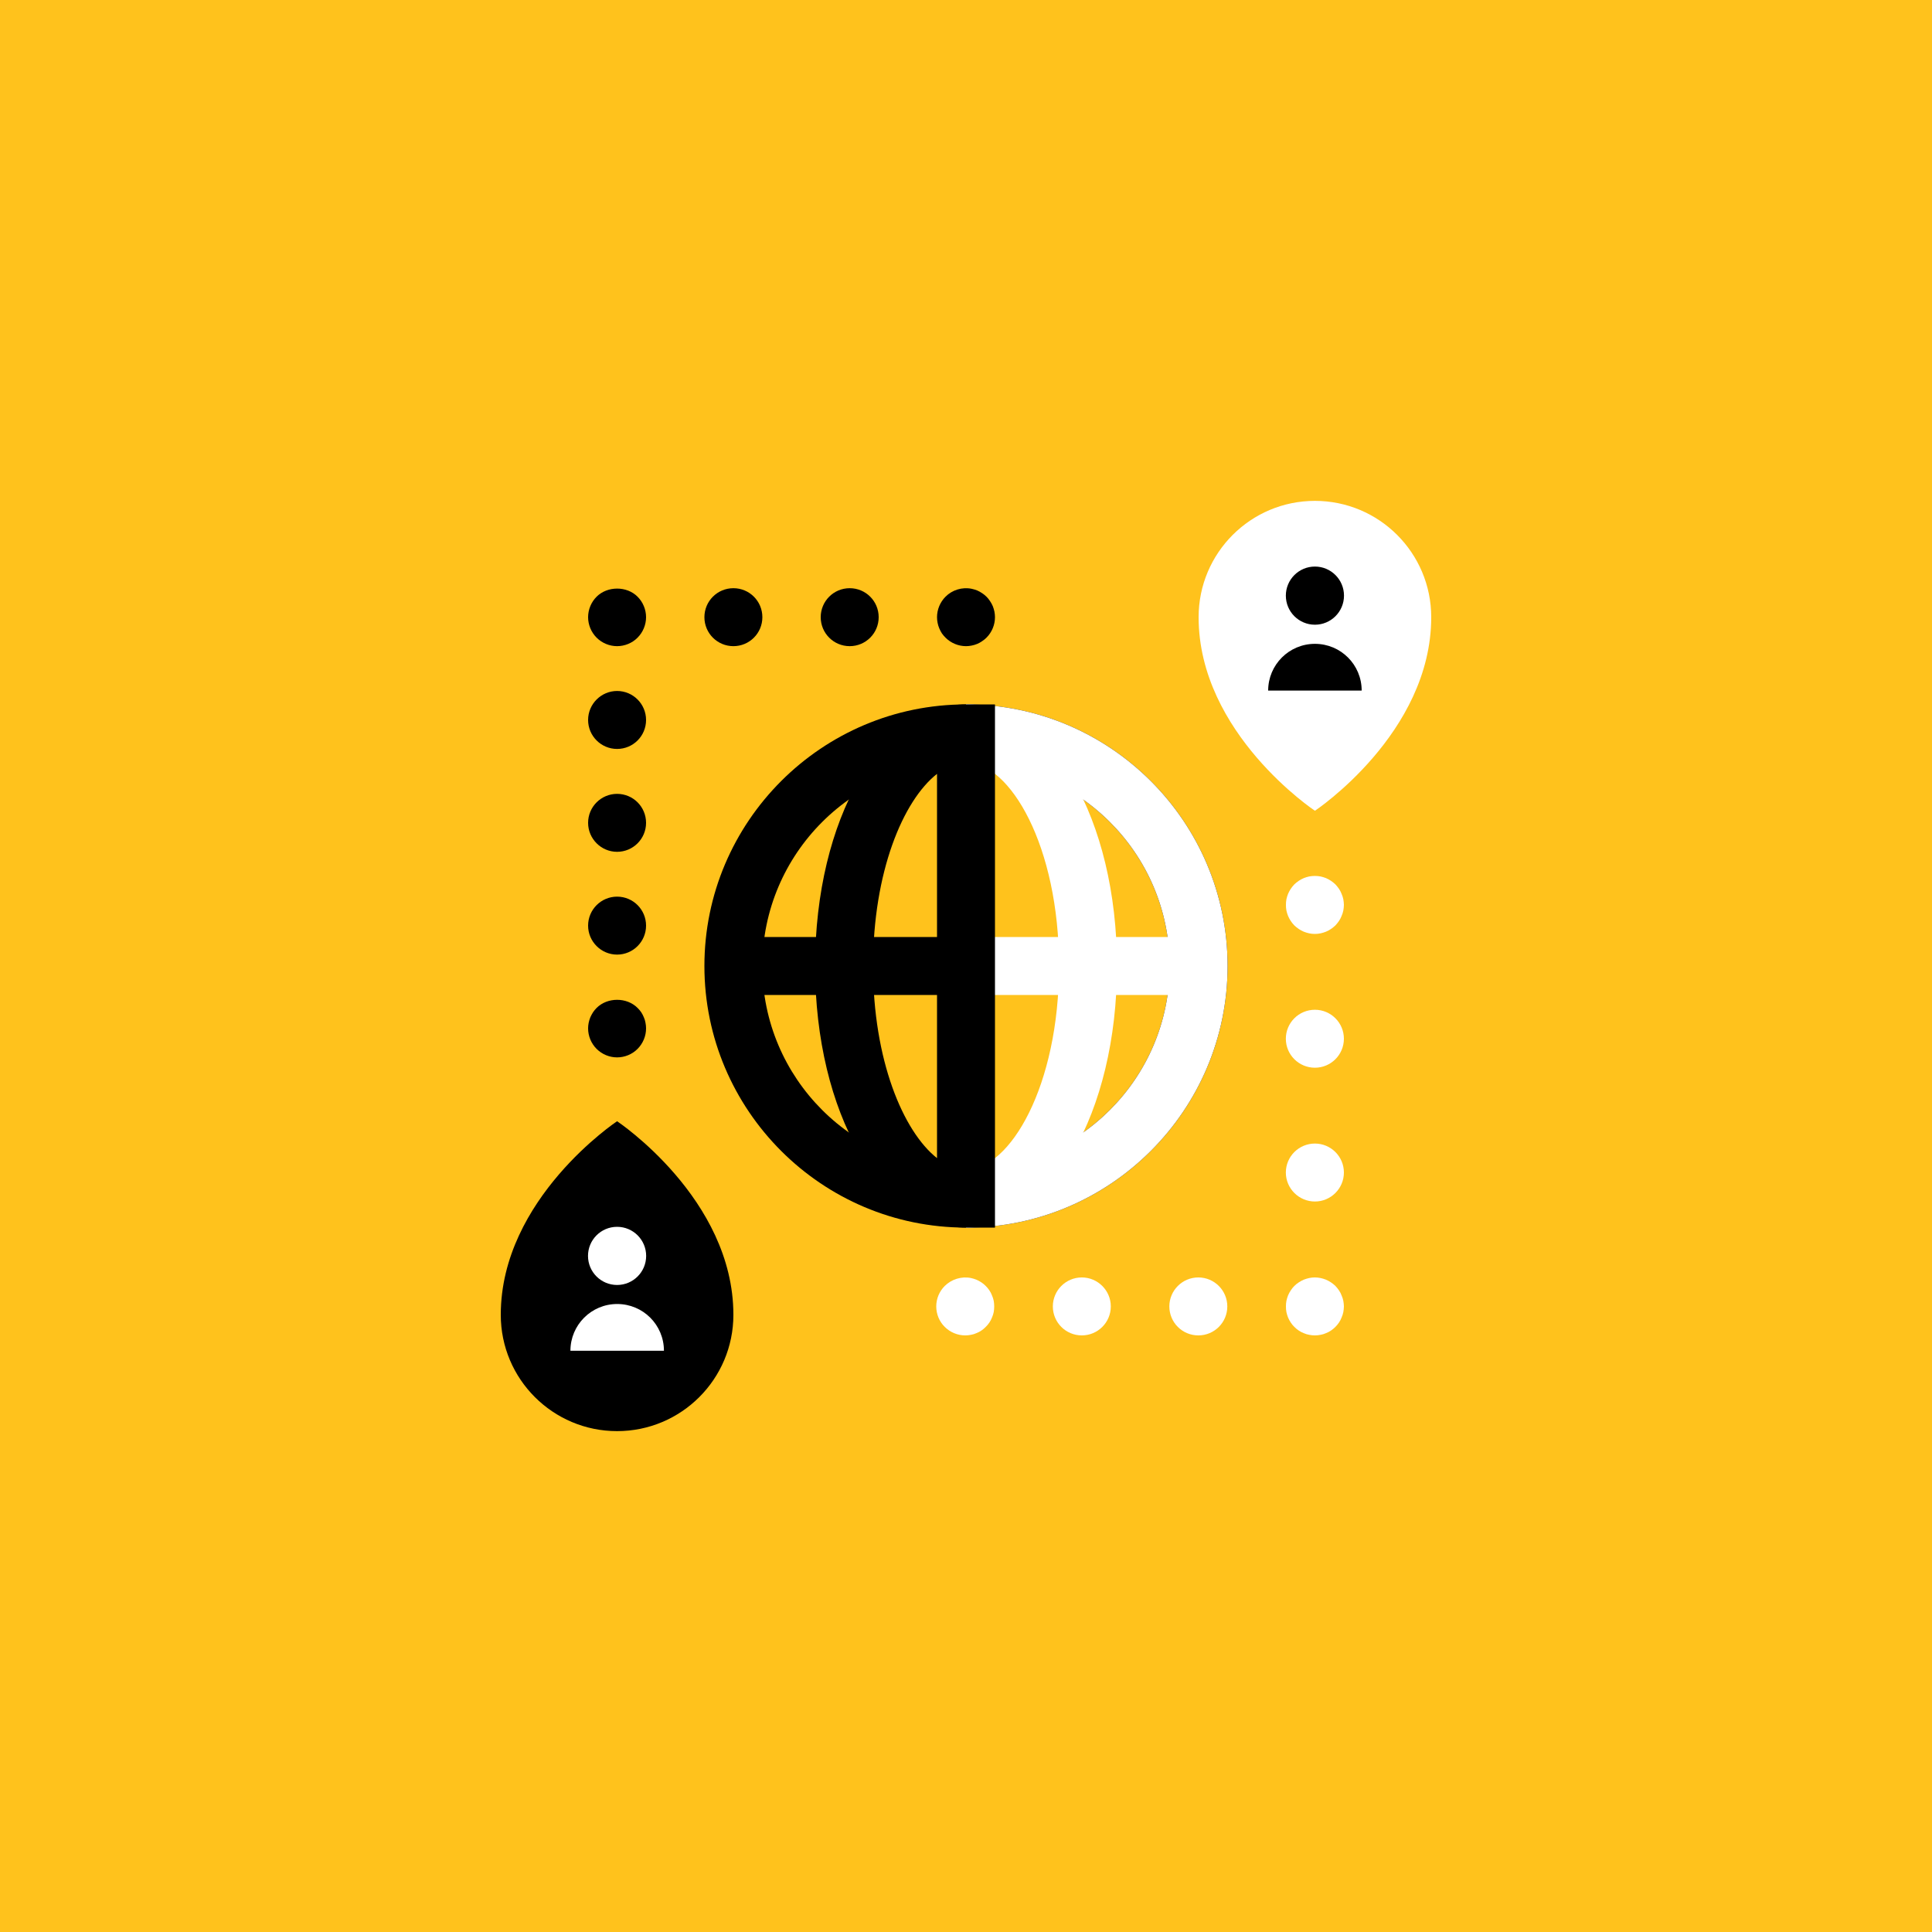 <svg width="200" height="200" viewBox="0 0 200 200" fill="none" xmlns="http://www.w3.org/2000/svg">
<rect x="0" y="0" width="200" height="200" fill="#808080" stroke="none"/>
<g clip-path="url(#clip0_7244_123)">
<path d="M200 0H0V200H200V0Z" fill="#FFC21C"/>
<path d="M100 127.08C85.07 127.08 72.92 114.93 72.92 100C72.92 85.07 85.07 72.92 100 72.92C114.93 72.92 127.08 85.07 127.08 100C127.08 114.93 114.93 127.08 100 127.08ZM100 78.92C88.38 78.92 78.92 88.38 78.92 100C78.92 111.62 88.38 121.08 100 121.08C111.62 121.08 121.08 111.63 121.08 100C121.08 88.37 111.62 78.92 100 78.92Z" fill="black"/>
<path d="M100 127.08V121.08C111.62 121.08 121.08 111.63 121.08 100C121.08 88.37 111.62 78.92 100 78.92V72.92C114.93 72.92 127.08 85.07 127.08 100C127.08 114.93 114.93 127.08 100 127.08Z" fill="white"/>
<path d="M100 127.08V121.08C104.55 121.08 109.63 112.42 109.63 100C109.63 87.58 104.56 78.92 100 78.92V72.92C108.76 72.92 115.63 84.81 115.63 100C115.63 115.19 108.77 127.08 100 127.08Z" fill="white"/>
<path d="M124.08 97H100V103H124.08V97Z" fill="white"/>
<path d="M124.08 63.89C124.08 75.93 136.12 83.93 136.12 83.93C136.12 83.93 148.16 75.93 148.16 63.89C148.16 57.24 142.77 51.85 136.12 51.85C129.47 51.85 124.08 57.24 124.08 63.89Z" fill="white"/>
<path d="M75.92 136.11C75.92 124.07 63.88 116.07 63.88 116.07C63.88 116.07 51.84 124.07 51.84 136.11C51.84 142.76 57.23 148.15 63.88 148.15C70.53 148.15 75.92 142.76 75.92 136.11Z" fill="black"/>
<path d="M100 66.89C99.21 66.89 98.44 66.57 97.88 66.01C97.74 65.87 97.61 65.72 97.5 65.56C97.4 65.39 97.3 65.22 97.23 65.04C97.15 64.86 97.1 64.67 97.06 64.48C97.02 64.28 97 64.09 97 63.89C97 63.1 97.32 62.33 97.88 61.77C98.57 61.07 99.61 60.75 100.58 60.95C100.78 60.99 100.96 61.05 101.15 61.12C101.33 61.2 101.5 61.29 101.66 61.4C101.83 61.51 101.98 61.63 102.12 61.77C102.26 61.91 102.38 62.06 102.49 62.23C102.6 62.39 102.69 62.56 102.77 62.74C102.84 62.92 102.9 63.11 102.94 63.3C102.98 63.5 103 63.7 103 63.89C103 64.68 102.68 65.45 102.12 66.01C101.98 66.15 101.83 66.27 101.66 66.38C101.5 66.49 101.33 66.59 101.15 66.66C100.96 66.74 100.78 66.79 100.58 66.83C100.39 66.87 100.19 66.89 100 66.89Z" fill="black"/>
<path d="M84.96 63.89C84.96 62.23 86.3 60.89 87.96 60.89C89.62 60.89 90.96 62.23 90.96 63.89C90.96 65.55 89.62 66.89 87.96 66.89C86.3 66.89 84.96 65.55 84.96 63.89ZM72.92 63.89C72.92 62.23 74.26 60.89 75.92 60.89C77.58 60.89 78.92 62.23 78.92 63.89C78.92 65.55 77.58 66.89 75.92 66.89C74.26 66.89 72.92 65.55 72.92 63.89Z" fill="black"/>
<path d="M63.88 66.89C63.09 66.89 62.32 66.57 61.76 66.01C61.2 65.45 60.88 64.68 60.88 63.89C60.88 63.1 61.2 62.33 61.76 61.77C62.88 60.65 64.89 60.65 66 61.77C66.56 62.33 66.88 63.1 66.88 63.89C66.88 64.68 66.56 65.45 66 66.01C65.45 66.57 64.67 66.89 63.88 66.89Z" fill="black"/>
<path d="M60.88 95.82C60.88 94.16 62.23 92.82 63.88 92.82C65.54 92.82 66.88 94.16 66.88 95.82C66.88 97.47 65.54 98.82 63.88 98.82C62.23 98.82 60.88 97.47 60.88 95.82ZM60.88 85.18C60.88 83.52 62.23 82.18 63.88 82.18C65.54 82.18 66.88 83.52 66.88 85.18C66.88 86.83 65.54 88.18 63.88 88.18C62.23 88.18 60.88 86.83 60.88 85.18ZM60.88 74.53C60.88 72.88 62.23 71.53 63.88 71.53C65.54 71.53 66.88 72.88 66.88 74.53C66.88 76.19 65.54 77.53 63.88 77.53C62.23 77.53 60.88 76.19 60.88 74.53Z" fill="black"/>
<path d="M63.88 109.46C63.09 109.46 62.32 109.14 61.76 108.58C61.2 108.02 60.88 107.25 60.88 106.46C60.88 106.26 60.9 106.07 60.94 105.87C60.98 105.68 61.04 105.49 61.11 105.31C61.19 105.13 61.28 104.96 61.39 104.79C61.5 104.63 61.62 104.48 61.76 104.34C62.88 103.22 64.89 103.22 66 104.34C66.14 104.48 66.27 104.63 66.38 104.79C66.49 104.96 66.58 105.13 66.65 105.31C66.73 105.49 66.79 105.68 66.82 105.87C66.86 106.07 66.88 106.26 66.88 106.46C66.88 107.25 66.56 108.02 66 108.58C65.45 109.14 64.67 109.46 63.88 109.46Z" fill="black"/>
<path d="M99.92 138.24C99.13 138.24 98.36 137.92 97.8 137.36C97.24 136.81 96.92 136.04 96.92 135.24C96.92 134.44 97.24 133.68 97.8 133.12C98.5 132.43 99.53 132.1 100.51 132.3C100.7 132.34 100.89 132.4 101.07 132.47C101.25 132.55 101.43 132.64 101.59 132.75C101.75 132.86 101.91 132.98 102.04 133.12C102.18 133.26 102.31 133.41 102.42 133.58C102.53 133.74 102.62 133.91 102.69 134.1C102.77 134.28 102.83 134.47 102.87 134.66C102.9 134.85 102.92 135.05 102.92 135.24C102.92 135.43 102.9 135.64 102.87 135.83C102.83 136.02 102.77 136.21 102.69 136.39C102.62 136.57 102.53 136.75 102.42 136.91C102.31 137.07 102.18 137.23 102.04 137.36C101.91 137.5 101.75 137.63 101.59 137.74C101.43 137.85 101.25 137.94 101.07 138.01C100.89 138.09 100.7 138.15 100.51 138.18C100.32 138.22 100.12 138.24 99.92 138.24Z" fill="white"/>
<path d="M121.05 135.24C121.05 133.59 122.39 132.24 124.05 132.24C125.71 132.24 127.05 133.59 127.05 135.24C127.05 136.9 125.71 138.24 124.05 138.24C122.39 138.24 121.05 136.9 121.05 135.24ZM108.99 135.24C108.99 133.59 110.33 132.24 111.99 132.24C113.64 132.24 114.99 133.59 114.99 135.24C114.99 136.9 113.64 138.24 111.99 138.24C110.33 138.24 108.99 136.9 108.99 135.24Z" fill="white"/>
<path d="M136.11 138.24C135.92 138.24 135.72 138.22 135.53 138.18C135.34 138.15 135.15 138.09 134.97 138.01C134.79 137.94 134.61 137.85 134.45 137.74C134.28 137.63 134.13 137.5 133.99 137.36C133.85 137.23 133.73 137.07 133.62 136.91C133.51 136.75 133.42 136.57 133.34 136.39C133.27 136.21 133.21 136.02 133.17 135.83C133.13 135.64 133.12 135.44 133.12 135.24C133.12 135.04 133.13 134.85 133.17 134.66C133.21 134.47 133.27 134.28 133.34 134.1C133.42 133.91 133.51 133.74 133.62 133.58C133.73 133.41 133.85 133.26 133.99 133.12C134.13 132.98 134.28 132.86 134.45 132.75C134.61 132.64 134.79 132.55 134.97 132.47C135.15 132.4 135.34 132.34 135.53 132.3C135.91 132.22 136.31 132.22 136.7 132.3C136.89 132.34 137.08 132.4 137.26 132.47C137.44 132.55 137.62 132.64 137.78 132.75C137.94 132.86 138.1 132.98 138.24 133.12C138.37 133.26 138.5 133.41 138.61 133.58C138.72 133.74 138.81 133.91 138.88 134.1C138.96 134.28 139.02 134.47 139.06 134.66C139.09 134.85 139.12 135.05 139.12 135.24C139.12 135.43 139.09 135.64 139.06 135.83C139.02 136.02 138.96 136.21 138.88 136.39C138.81 136.57 138.72 136.75 138.61 136.91C138.5 137.07 138.37 137.23 138.24 137.36C138.1 137.5 137.94 137.63 137.78 137.74C137.62 137.85 137.44 137.94 137.26 138.01C137.08 138.09 136.89 138.15 136.7 138.18C136.51 138.22 136.31 138.24 136.11 138.24Z" fill="white"/>
<path d="M133.11 121.38C133.11 119.72 134.46 118.38 136.12 118.38C137.77 118.38 139.12 119.72 139.12 121.38C139.12 123.03 137.77 124.38 136.12 124.38C134.46 124.38 133.11 123.03 133.11 121.38ZM133.11 107.53C133.11 105.87 134.46 104.53 136.12 104.53C137.77 104.53 139.12 105.87 139.12 107.53C139.12 109.19 137.77 110.53 136.12 110.53C134.46 110.53 133.11 109.19 133.11 107.53Z" fill="white"/>
<path d="M136.11 96.68C135.92 96.68 135.72 96.66 135.53 96.62C135.34 96.58 135.15 96.52 134.97 96.45C134.79 96.37 134.61 96.28 134.45 96.17C134.28 96.06 134.13 95.93 133.99 95.8C133.85 95.66 133.73 95.5 133.62 95.34C133.51 95.18 133.42 95 133.34 94.82C133.27 94.64 133.21 94.45 133.17 94.26C133.13 94.07 133.12 93.87 133.12 93.68C133.12 93.49 133.13 93.28 133.17 93.09C133.21 92.9 133.27 92.71 133.34 92.53C133.42 92.35 133.51 92.17 133.62 92.01C133.73 91.85 133.85 91.69 133.99 91.55C134.13 91.42 134.28 91.29 134.45 91.18C134.61 91.07 134.79 90.98 134.97 90.9C135.15 90.83 135.34 90.77 135.53 90.73C135.91 90.66 136.32 90.66 136.7 90.73C136.89 90.77 137.08 90.83 137.26 90.9C137.44 90.98 137.62 91.07 137.78 91.18C137.94 91.29 138.1 91.42 138.24 91.55C138.37 91.69 138.5 91.85 138.61 92.01C138.72 92.17 138.81 92.35 138.88 92.53C138.96 92.71 139.02 92.9 139.06 93.09C139.09 93.28 139.12 93.48 139.12 93.68C139.12 93.88 139.09 94.07 139.06 94.26C139.02 94.45 138.96 94.64 138.88 94.82C138.81 95 138.72 95.18 138.61 95.34C138.5 95.5 138.37 95.66 138.24 95.8C138.1 95.93 137.94 96.06 137.78 96.17C137.62 96.28 137.44 96.37 137.26 96.45C137.08 96.52 136.89 96.58 136.7 96.62C136.51 96.66 136.31 96.68 136.11 96.68Z" fill="white"/>
<path d="M136.12 64.67C137.782 64.67 139.13 63.322 139.13 61.66C139.13 59.998 137.782 58.65 136.12 58.65C134.457 58.65 133.11 59.998 133.11 61.66C133.11 63.322 134.457 64.67 136.12 64.67Z" fill="black"/>
<path d="M131.28 71.49C131.28 68.82 133.44 66.65 136.12 66.65C138.8 66.65 140.96 68.81 140.96 71.49" fill="black"/>
<path d="M63.88 133.02C65.542 133.02 66.89 131.672 66.89 130.01C66.89 128.348 65.542 127 63.88 127C62.217 127 60.87 128.348 60.87 130.01C60.87 131.672 62.217 133.02 63.88 133.02Z" fill="white"/>
<path d="M59.05 139.83C59.05 137.16 61.21 134.99 63.89 134.99C66.57 134.99 68.73 137.15 68.73 139.83" fill="white"/>
<path d="M100 97H75.98V103H100V97Z" fill="black"/>
<path d="M103 127.08H100C91.24 127.08 84.38 115.19 84.38 100C84.38 84.81 91.24 72.92 100 72.92H103V127.07V127.08ZM97 80.11C93.47 82.88 90.38 90.29 90.38 100C90.38 109.71 93.48 117.11 97 119.89V80.11Z" fill="black"/>
</g>
<defs>
<clipPath id="clip0_7244_123">
<rect width="200" height="200" fill="white"/>
</clipPath>
</defs>
</svg>
